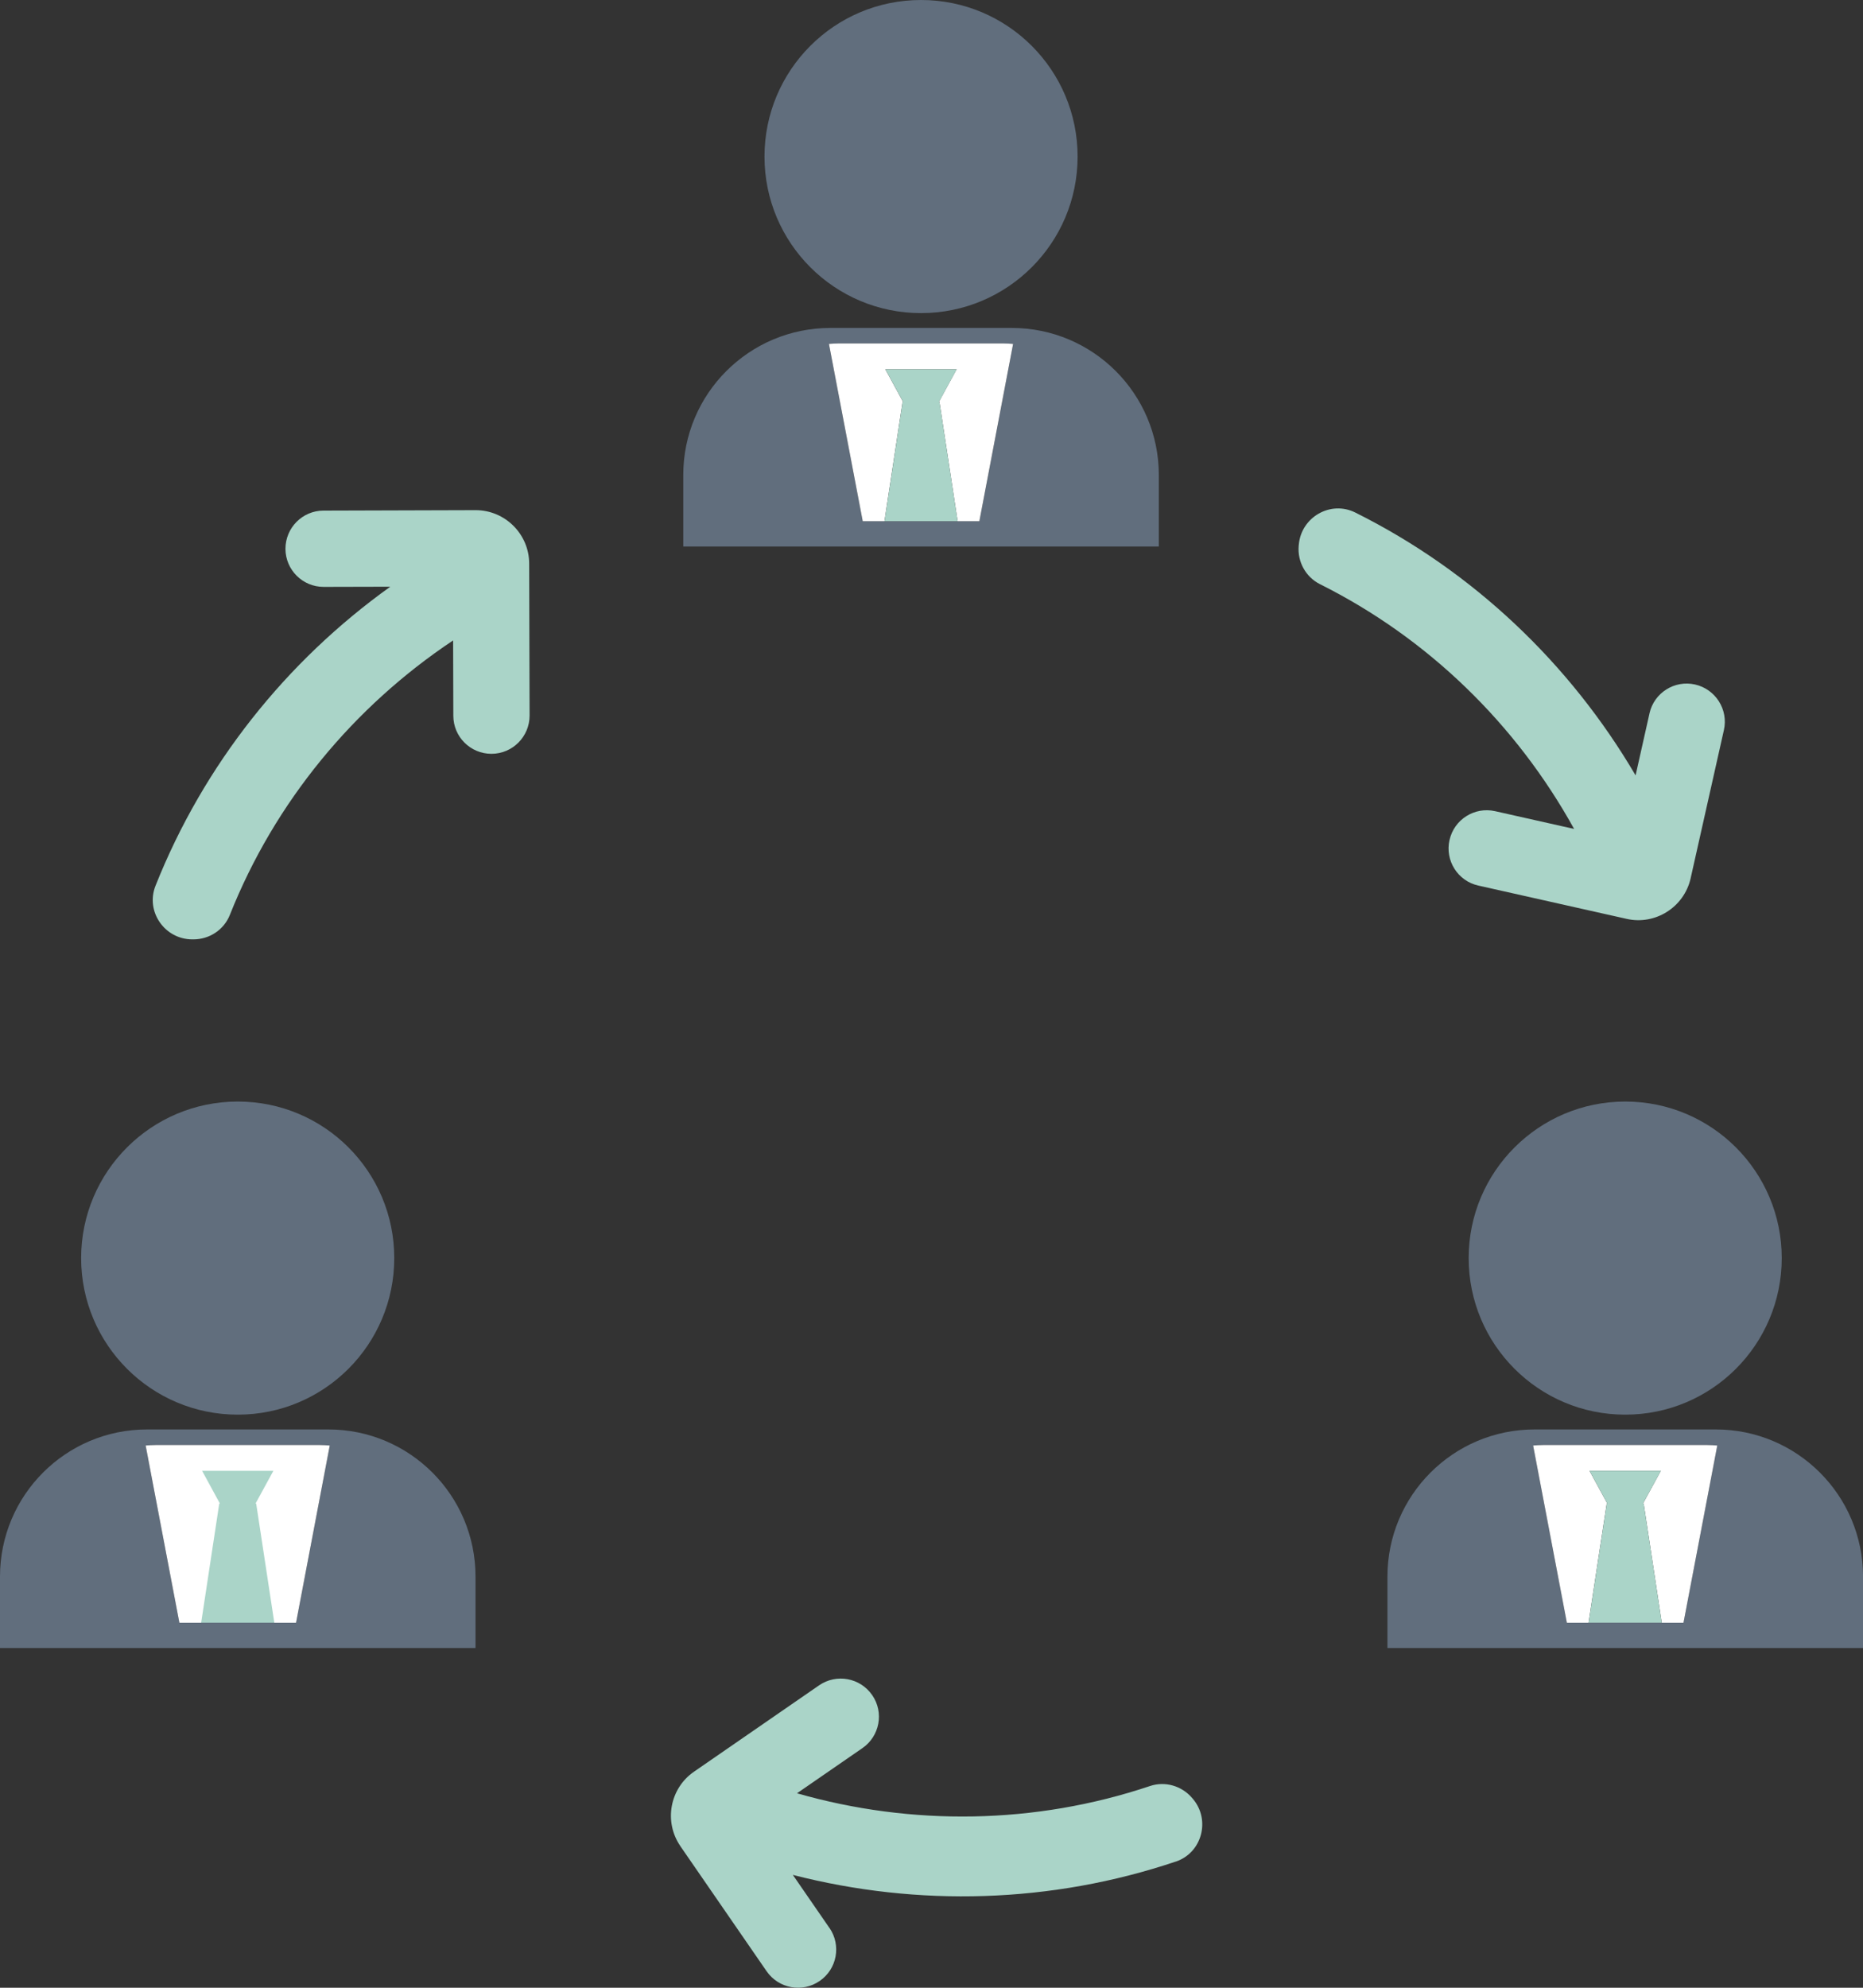 <svg width="45" height="48" viewBox="0 0 45 48" fill="none" xmlns="http://www.w3.org/2000/svg">
<rect x="0" y="0" width="45" height="48" fill="#333333" stroke="none"/>
<g clip-path="url(#clip0_139_1269)">
<path d="M4.801 39.401H6.682L6.217 36.34H6.216H6.199L6.657 35.499H4.827L5.285 36.34H5.267L4.801 39.401Z" fill="#AAD4C8"/>
<path d="M18.466 3.781C18.466 5.869 20.159 7.561 22.247 7.561C24.336 7.561 26.029 5.869 26.029 3.781C26.029 1.693 24.337 0 22.247 0C20.157 0 18.466 1.693 18.466 3.781Z" fill="#616E7D"/>
<path d="M20.06 7.919C18.095 7.919 16.504 9.509 16.504 11.472V13.198H27.991V11.472C27.991 9.509 26.399 7.919 24.437 7.919H20.06ZM23.656 12.587H20.839L20.023 8.306C20.104 8.3 20.183 8.293 20.265 8.293H24.23C24.313 8.293 24.391 8.3 24.471 8.306L23.657 12.587H23.656Z" fill="#616E7D"/>
<path d="M22.692 9.708L23.131 12.587H23.656L24.471 8.305C24.391 8.3 24.313 8.293 24.229 8.293H20.265C20.182 8.293 20.103 8.3 20.023 8.305L20.839 12.587H21.364L21.801 9.708H21.816L21.386 8.918H23.106L22.676 9.708H22.691H22.692Z" fill="white"/>
<path d="M21.365 12.587H23.131L22.692 9.708H22.678L23.108 8.918H21.387L21.817 9.708H21.802L21.365 12.587Z" fill="#AAD4C8"/>
<path d="M1.96 30.38C1.96 32.469 3.654 34.161 5.743 34.161C7.832 34.161 9.523 32.469 9.523 30.38C9.523 28.29 7.831 26.6 5.743 26.6C3.655 26.6 1.96 28.292 1.96 30.38Z" fill="#616E7D"/>
<path d="M3.553 34.518C1.589 34.518 0 36.109 0 38.072V39.797H11.486V38.072C11.486 36.11 9.895 34.518 7.932 34.518H3.553ZM7.152 39.185H4.333L3.518 34.905C3.599 34.9 3.678 34.893 3.76 34.893H7.725C7.807 34.893 7.885 34.9 7.965 34.905L7.151 39.185H7.152Z" fill="#616E7D"/>
<path d="M6.188 36.308L6.626 39.186H7.151L7.965 34.906C7.885 34.9 7.807 34.894 7.725 34.894H3.76C3.678 34.894 3.599 34.9 3.518 34.906L4.333 39.186H4.859L5.296 36.308H5.312L4.882 35.518H6.603L6.172 36.308H6.188Z" fill="white"/>
<path d="M35.475 30.38C35.475 32.469 37.168 34.161 39.257 34.161C41.346 34.161 43.037 32.469 43.037 30.38C43.037 28.29 41.343 26.6 39.257 26.6C37.171 26.6 35.475 28.292 35.475 30.38Z" fill="#616E7D"/>
<path d="M38.811 36.308H38.81L38.372 39.185L38.811 36.308Z" fill="#616E7D"/>
<path d="M37.067 34.518C35.105 34.518 33.513 36.109 33.513 38.072V39.797H45.001V38.072C45.001 36.11 43.408 34.518 41.445 34.518H37.067ZM40.664 39.185H37.847L37.032 34.905C37.111 34.9 37.191 34.893 37.273 34.893H41.238C41.32 34.893 41.401 34.9 41.48 34.905L40.664 39.185H40.664Z" fill="#616E7D"/>
<path d="M38.825 36.308L38.396 35.518L38.825 36.308Z" fill="#616E7D"/>
<path d="M39.702 36.308L40.139 39.186H40.664L41.48 34.906C41.401 34.9 41.32 34.894 41.238 34.894H37.273C37.192 34.894 37.112 34.9 37.032 34.906L37.847 39.186H38.371L38.81 36.308H38.825L38.395 35.518H40.116L39.685 36.308H39.701H39.702Z" fill="white"/>
<path d="M38.811 36.308L38.372 39.185H40.139L39.702 36.308H39.685L40.117 35.518H38.396L38.825 36.308H38.811Z" fill="#AAD4C8"/>
<path d="M3.756 21.39C3.51 22.01 3.977 22.684 4.646 22.684H4.672C5.059 22.684 5.41 22.452 5.552 22.093C6.634 19.372 8.537 17.068 10.945 15.465L10.95 17.284C10.95 17.792 11.363 18.203 11.871 18.203H11.874C12.382 18.201 12.792 17.787 12.792 17.279L12.782 13.609C12.781 12.898 12.2 12.319 11.488 12.319H11.484L7.813 12.33C7.305 12.331 6.895 12.745 6.895 13.254C6.897 13.762 7.31 14.172 7.816 14.172H7.82L9.427 14.168C6.907 15.971 4.917 18.47 3.756 21.39V21.39Z" fill="#AAD4C8"/>
<path d="M35.014 20.283L35.012 20.284C34.9 20.782 35.212 21.275 35.71 21.385L39.292 22.189C39.984 22.345 40.677 21.907 40.836 21.213V21.211L41.64 17.63C41.752 17.134 41.438 16.641 40.942 16.529C40.448 16.418 39.955 16.729 39.843 17.224V17.226L39.507 18.724C37.921 16.021 35.581 13.794 32.737 12.377C32.139 12.078 31.429 12.488 31.372 13.154L31.369 13.182C31.337 13.566 31.539 13.934 31.884 14.107C34.498 15.412 36.628 17.495 38.022 20.017L36.113 19.588C35.617 19.477 35.125 19.788 35.013 20.283L35.014 20.283Z" fill="#AAD4C8"/>
<path d="M28.4 44.954C29.034 44.742 29.245 43.948 28.814 43.439L28.795 43.417C28.545 43.124 28.142 43.006 27.777 43.129C25.004 44.059 22.024 44.098 19.251 43.304L20.832 42.213C21.249 41.925 21.357 41.353 21.068 40.934L21.066 40.932C20.778 40.514 20.204 40.409 19.785 40.697L16.764 42.782C16.178 43.185 16.03 43.991 16.433 44.578L16.434 44.581L18.517 47.601C18.807 48.02 19.38 48.126 19.799 47.836C20.219 47.548 20.323 46.975 20.037 46.557L20.034 46.555L19.151 45.275C22.177 46.052 25.397 45.963 28.4 44.953V44.954Z" fill="#AAD4C8"/>
</g>
<defs>
<clipPath id="clip0_139_1269">
<rect width="45" height="48" fill="white"/>
</clipPath>
</defs>
</svg>
